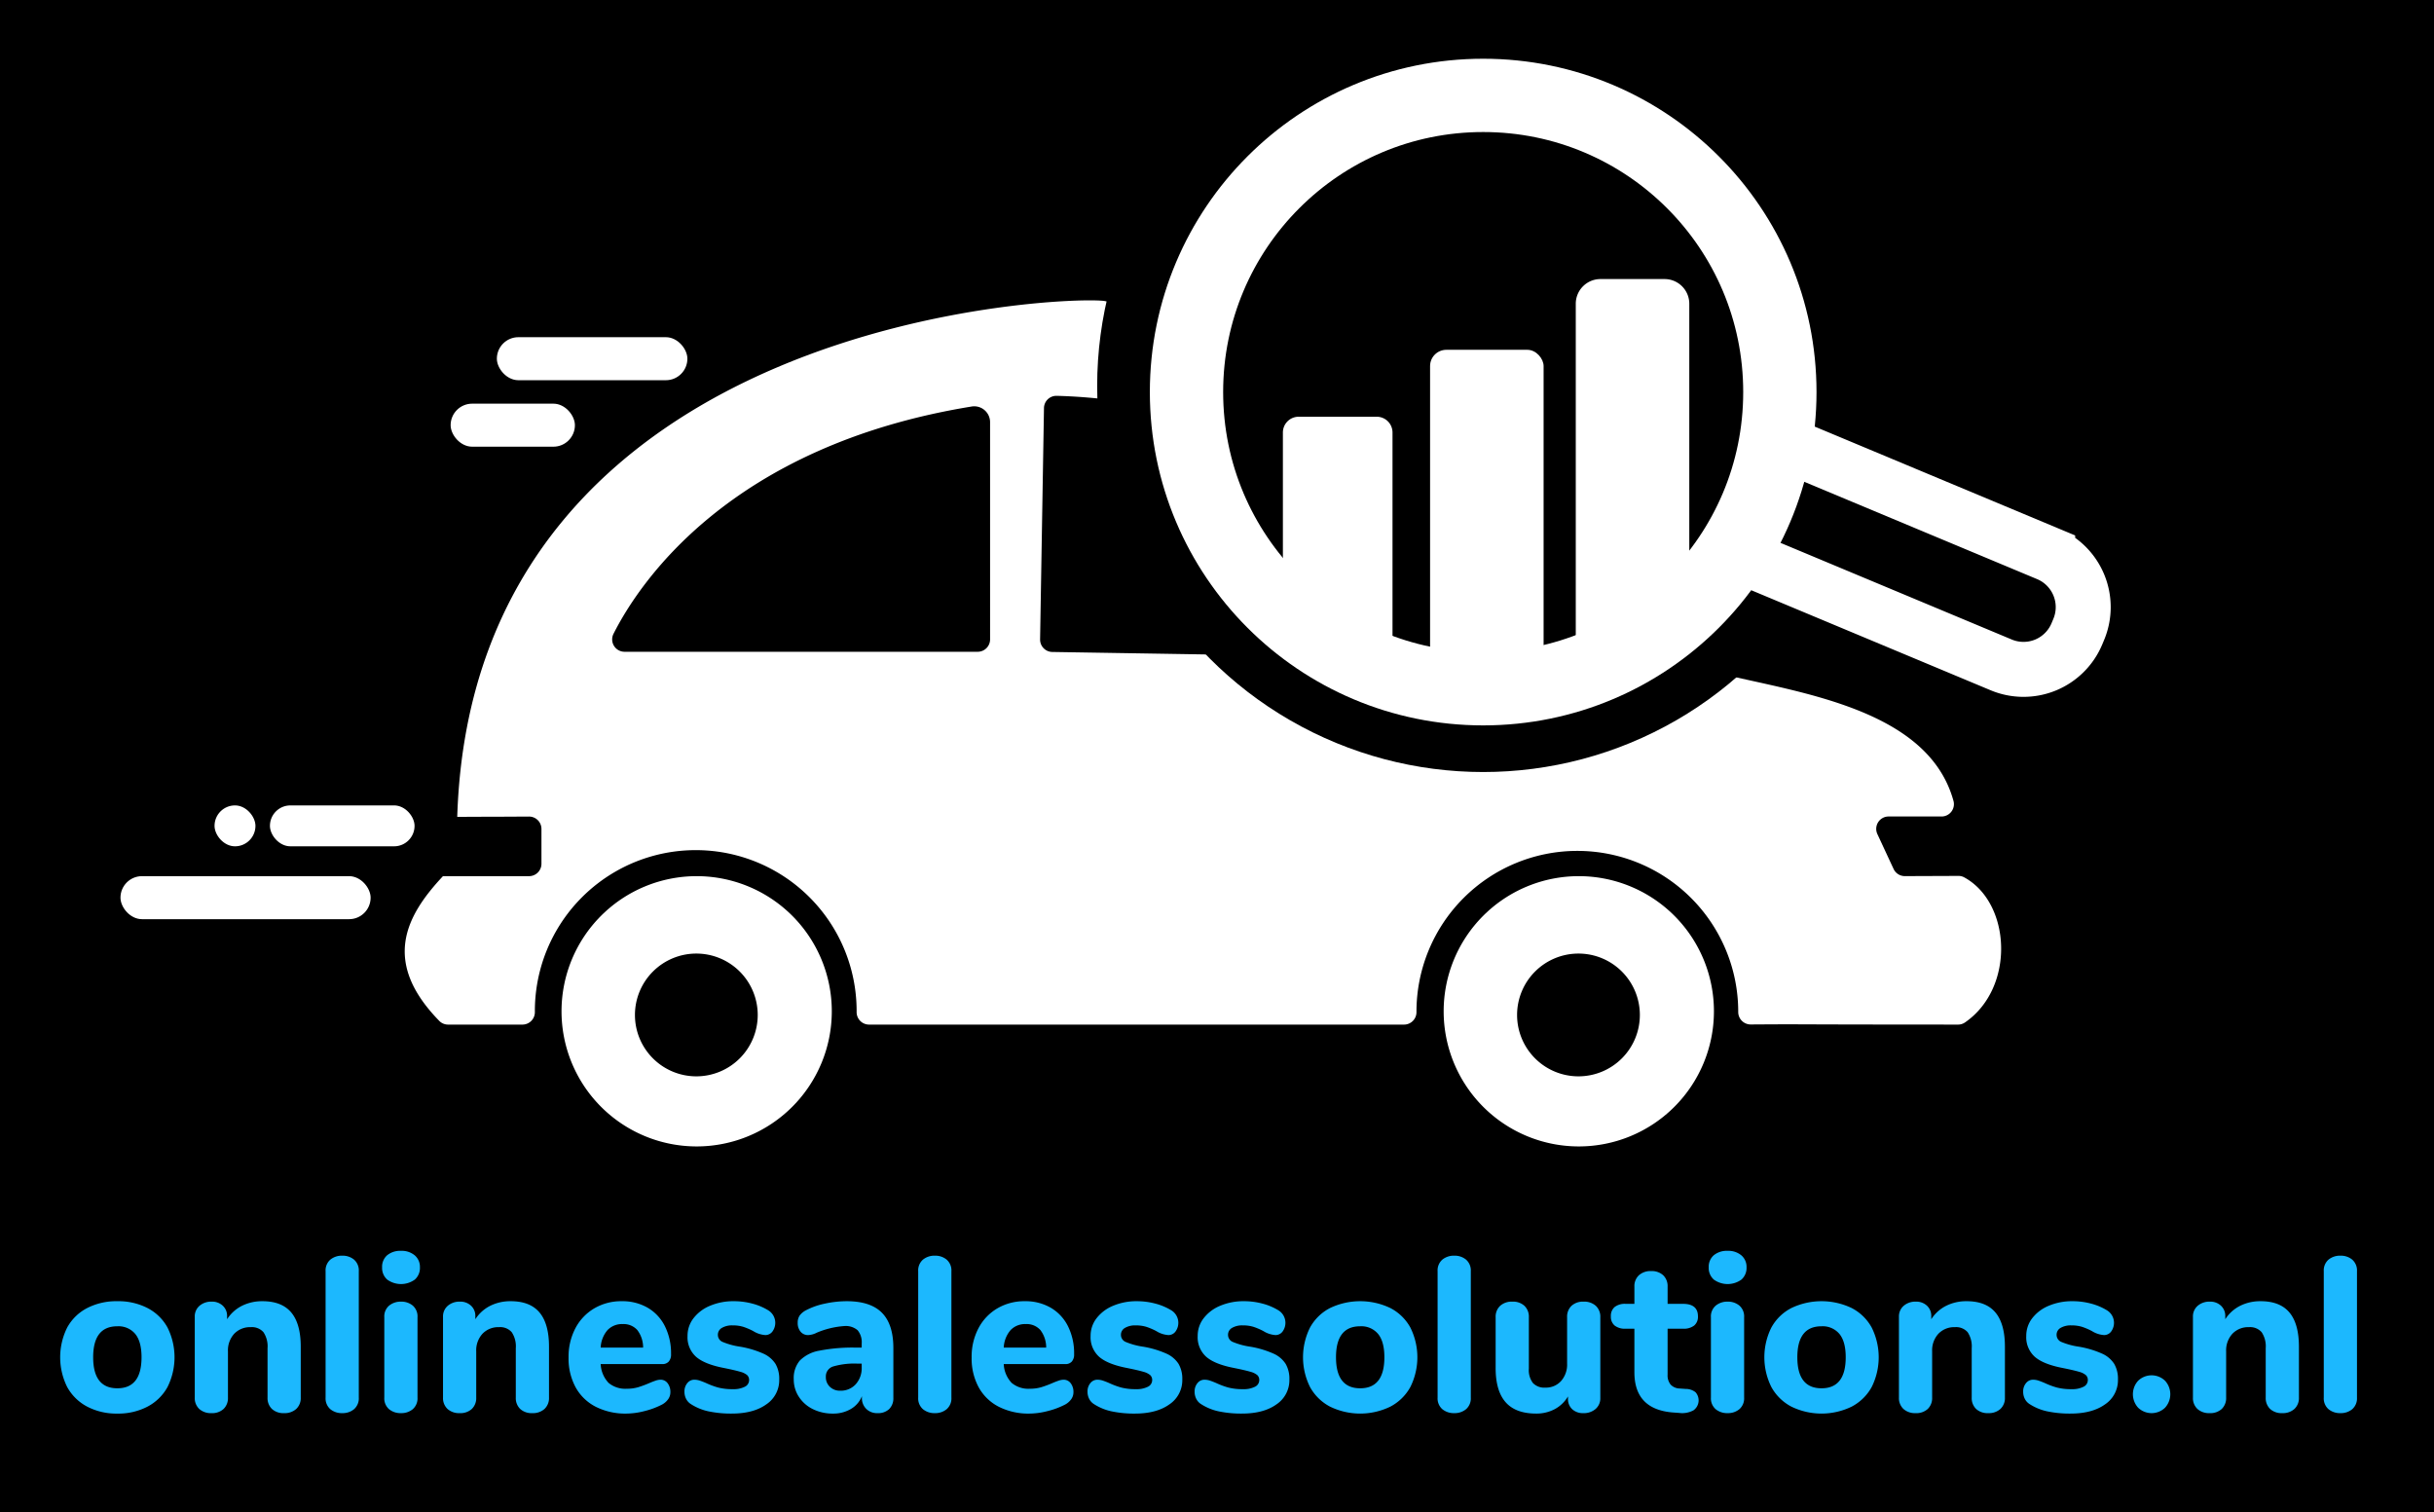 <svg xmlns="http://www.w3.org/2000/svg" viewBox="0 0 664.13 412.665"><rect width="664.13" height="412.665"/><path d="M185.697,239.064a36.872,36.872,0,1,0,36.872,36.872A36.871,36.871,0,0,0,185.697,239.064Zm-.088,54.622a16.75,16.75,0,1,1,16.749-16.75A16.75,16.75,0,0,1,185.61,293.685Z" transform="translate(4.391)" style="fill:#fff"/><path d="M525.36,222.784a3.371,3.371,0,0,0,3.276-4.224c-10.027-36.49-79.135-29.162-83.321-44.911-23.238-87.445-137.468-91.17-147.159-91.329a3.93,3.93,0,0,1-.882-.134c-6.986-1.721-172.548,2.748-176.906,140.699l0,0c21.684-.096,2.784.009,19.574-.083a3.385,3.385,0,0,1,3.405,3.379v9.503a3.379,3.379,0,0,1-3.379,3.379h-23.491c-10.189,10.869-16.775,23.373-.991,39.515a3.34,3.34,0,0,0,2.39.989l20.298,0a3.395,3.395,0,0,0,3.378-3.433l-0-.066a43.896,43.896,0,1,1,87.791,0l-0.0.066a3.395,3.395,0,0,0,3.378,3.433H378.723a3.395,3.395,0,0,0,3.378-3.434l-0-.066a43.896,43.896,0,1,1,87.792,0l0,.035a3.401,3.401,0,0,0,3.405,3.431c18.341-.112,4.26.02,56.557.032a3.298,3.298,0,0,0,1.858-.548c13.844-9.465,12.657-32.706-.203-39.65a3.238,3.238,0,0,0-1.554-.369c-1.36.005-4.977.019-14.589.056a3.388,3.388,0,0,1-3.084-1.955l-4.422-9.514a3.379,3.379,0,0,1,3.064-4.803Zm-262.981-44.945H166.026a3.375,3.375,0,0,1-3.026-4.884c6.819-13.536,31.426-51.246,97.743-62.037a4.33,4.33,0,0,1,5.014,4.409l.002,59.133A3.379,3.379,0,0,1,262.38,177.839Zm17.025-3.381,1.061-63.129a3.377,3.377,0,0,1,3.458-3.322c16.403.383,87.803,5.614,118.687,66.781a3.388,3.388,0,0,1-3.063,4.925c-119.036-1.802-6.746-.051-116.811-1.82A3.386,3.386,0,0,1,279.405,174.458Z" transform="translate(4.391)" style="fill:#fff"/><path d="M426.392,239.064a36.872,36.872,0,1,0,36.872,36.872A36.871,36.871,0,0,0,426.392,239.064Zm-.088,54.622a16.75,16.75,0,1,1,16.749-16.75A16.75,16.75,0,0,1,426.304,293.685Z" transform="translate(4.391)" style="fill:#fff"/><circle cx="404.694" cy="105.326" r="105.326"/><circle cx="404.694" cy="106.977" r="80.951" style="stroke:#fff;stroke-miterlimit:10;stroke-width:20px"/><path d="M476.255,137.638h74.179A15.782,15.782,0,0,1,566.215,153.42v1.306A15.782,15.782,0,0,1,550.433,170.508H475.609a4.16,4.16,0,0,1-4.16-4.16V142.444a4.805,4.805,0,0,1,4.805-4.805Z" transform="translate(103.933 -188.156) rotate(22.682)" style="fill:none;stroke:#fff;stroke-miterlimit:10;stroke-width:15px"/><rect x="32.873" y="239.064" width="68.253" height="11.739" rx="5.87" style="fill:#fff"/><rect x="73.652" y="219.757" width="39.463" height="11.166" rx="5.583" style="fill:#fff"/><rect x="135.572" y="92.005" width="51.985" height="11.739" rx="5.87" style="fill:#fff"/><rect x="122.957" y="110.143" width="33.911" height="11.739" rx="5.87" style="fill:#fff"/><rect x="58.537" y="219.757" width="11.166" height="11.166" rx="5.583" style="fill:#fff"/><path d="M354.346,113.708h21.307a4.301,4.301,0,0,1,4.301,4.301v61.506a4.301,4.301,0,0,1-4.301,4.301H362.731a12.687,12.687,0,0,1-12.687-12.687V118.01A4.301,4.301,0,0,1,354.346,113.708Z" style="fill:#fff"/><rect x="390.206" y="95.447" width="30.975" height="97.019" rx="4.435" style="fill:#fff"/><path d="M436.696,76.143h17.497a6.739,6.739,0,0,1,6.739,6.739v81.317a17.64,17.64,0,0,1-17.64,17.64h-6.596a6.739,6.739,0,0,1-6.739-6.739v-92.218A6.739,6.739,0,0,1,436.696,76.143Z" style="fill:#fff"/><path d="M19.409,383.811a13.244,13.244,0,0,1-5.46-5.34,18.173,18.173,0,0,1,0-16.26,13.063,13.063,0,0,1,5.46-5.31,17.419,17.419,0,0,1,8.22-1.86,17.419,17.419,0,0,1,8.22,1.86,13.068,13.068,0,0,1,5.46,5.31,18.169,18.169,0,0,1,0,16.26,13.25,13.25,0,0,1-5.46,5.34,17.187,17.187,0,0,1-8.22,1.891A17.186,17.186,0,0,1,19.409,383.811Zm14.82-13.47q0-4.26-1.71-6.36a5.945,5.945,0,0,0-4.89-2.1q-6.601,0-6.6,8.46,0,8.459,6.6,8.46Q34.228,378.801,34.229,370.341Z" transform="translate(4.391)" style="fill:#1cb8fe"/><path d="M75.089,358.131q2.58,3.091,2.58,9.33v13.86a4.048,4.048,0,0,1-1.23,3.12,4.708,4.708,0,0,1-3.33,1.14,4.596,4.596,0,0,1-3.3-1.14,4.096,4.096,0,0,1-1.2-3.12V367.881A6.978,6.978,0,0,0,67.499,363.502a4.165,4.165,0,0,0-3.45-1.38,5.956,5.956,0,0,0-4.53,1.8,6.682,6.682,0,0,0-1.71,4.8v12.601a4.1,4.1,0,0,1-1.2,3.12,4.598,4.598,0,0,1-3.3,1.14,4.705,4.705,0,0,1-3.33-1.14,4.045,4.045,0,0,1-1.23-3.12V359.301a3.81,3.81,0,0,1,1.29-3,4.847,4.847,0,0,1,3.33-1.14A4.225,4.225,0,0,1,56.399,356.271a3.756,3.756,0,0,1,1.17,2.851v.84a10.322,10.322,0,0,1,4.05-3.66,12.248,12.248,0,0,1,5.61-1.26Q72.508,355.042,75.089,358.131Z" transform="translate(4.391)" style="fill:#1cb8fe"/><path d="M85.738,384.502a3.908,3.908,0,0,1-1.29-3.18V346.881a3.909,3.909,0,0,1,1.29-3.18,4.917,4.917,0,0,1,3.27-1.08,4.829,4.829,0,0,1,3.21,1.08,3.912,3.912,0,0,1,1.29,3.18v34.44a3.911,3.911,0,0,1-1.29,3.18,4.834,4.834,0,0,1-3.21,1.08A4.922,4.922,0,0,1,85.738,384.502Z" transform="translate(4.391)" style="fill:#1cb8fe"/><path d="M101.248,349.131a4.233,4.233,0,0,1-1.38-3.33,4.144,4.144,0,0,1,1.38-3.3,5.567,5.567,0,0,1,3.78-1.2,5.506,5.506,0,0,1,3.75,1.23,4.127,4.127,0,0,1,1.41,3.27,4.235,4.235,0,0,1-1.38,3.33,6.421,6.421,0,0,1-7.56,0Zm.51,35.37a3.908,3.908,0,0,1-1.29-3.18V359.421a3.869,3.869,0,0,1,1.32-3.18,4.944,4.944,0,0,1,3.24-1.08,4.829,4.829,0,0,1,3.21,1.08,3.912,3.912,0,0,1,1.29,3.18v21.9a3.911,3.911,0,0,1-1.29,3.18,4.834,4.834,0,0,1-3.21,1.08A4.922,4.922,0,0,1,101.758,384.502Z" transform="translate(4.391)" style="fill:#1cb8fe"/><path d="M142.828,358.131q2.58,3.091,2.58,9.33v13.86a4.048,4.048,0,0,1-1.23,3.12,4.708,4.708,0,0,1-3.33,1.14,4.596,4.596,0,0,1-3.3-1.14,4.096,4.096,0,0,1-1.2-3.12V367.881a6.978,6.978,0,0,0-1.11-4.38,4.165,4.165,0,0,0-3.45-1.38,5.956,5.956,0,0,0-4.53,1.8,6.682,6.682,0,0,0-1.71,4.8v12.601a4.1,4.1,0,0,1-1.2,3.12,4.598,4.598,0,0,1-3.3,1.14,4.705,4.705,0,0,1-3.33-1.14,4.045,4.045,0,0,1-1.23-3.12V359.301a3.81,3.81,0,0,1,1.29-3,4.847,4.847,0,0,1,3.33-1.14,4.225,4.225,0,0,1,3.03,1.109,3.756,3.756,0,0,1,1.17,2.851v.84a10.322,10.322,0,0,1,4.05-3.66,12.248,12.248,0,0,1,5.61-1.26Q140.247,355.042,142.828,358.131Z" transform="translate(4.391)" style="fill:#1cb8fe"/><path d="M177.777,377.421a3.88,3.88,0,0,1,.75,2.46,3.265,3.265,0,0,1-.6,1.89,4.847,4.847,0,0,1-1.68,1.471,21.46,21.46,0,0,1-4.74,1.77,20.223,20.223,0,0,1-4.98.69,17.866,17.866,0,0,1-8.37-1.86,13.01,13.01,0,0,1-5.49-5.31,16.449,16.449,0,0,1-1.92-8.13,16.668,16.668,0,0,1,1.86-7.98,13.631,13.631,0,0,1,5.16-5.43,14.461,14.461,0,0,1,7.5-1.95,13.735,13.735,0,0,1,7.05,1.77,12.093,12.093,0,0,1,4.71,5.04,16.536,16.536,0,0,1,1.68,7.65,2.881,2.881,0,0,1-.63,2.01,2.274,2.274,0,0,1-1.77.69h-16.8a7.993,7.993,0,0,0,2.16,5.13,7.123,7.123,0,0,0,4.98,1.59,10.705,10.705,0,0,0,3.12-.42,30.193,30.193,0,0,0,3.06-1.14q.839-.36,1.62-.631a4.291,4.291,0,0,1,1.38-.27A2.362,2.362,0,0,1,177.777,377.421Zm-16.41-14.49a7.825,7.825,0,0,0-1.86,4.771h11.58a7.833,7.833,0,0,0-1.59-4.8,5.008,5.008,0,0,0-3.99-1.62A5.43,5.43,0,0,0,161.367,362.931Z" transform="translate(4.391)" style="fill:#1cb8fe"/><path d="M188.966,385.101a14.353,14.353,0,0,1-4.74-1.92,3.661,3.661,0,0,1-1.38-1.439,4.26,4.26,0,0,1-.48-2.04,3.473,3.473,0,0,1,.78-2.311,2.414,2.414,0,0,1,1.92-.93,4.753,4.753,0,0,1,1.56.27q.779.271,1.62.631a21.522,21.522,0,0,0,3.3,1.229,15.274,15.274,0,0,0,4.02.45,6.706,6.706,0,0,0,3.27-.66,2.004,2.004,0,0,0,1.17-1.8,1.831,1.831,0,0,0-.51-1.351,4.709,4.709,0,0,0-1.89-.93q-1.381-.419-4.38-1.02-5.341-1.02-7.68-3.061a7.16,7.16,0,0,1-2.34-5.7,7.798,7.798,0,0,1,1.65-4.859,10.97,10.97,0,0,1,4.53-3.391,16.357,16.357,0,0,1,6.48-1.229,19.397,19.397,0,0,1,5.04.66,16.126,16.126,0,0,1,4.38,1.859,4.01,4.01,0,0,1,1.08,5.761,2.389,2.389,0,0,1-1.92.96,7.028,7.028,0,0,1-3.3-1.08,17.61,17.61,0,0,0-2.73-1.17,9.68,9.68,0,0,0-2.91-.391,5.42,5.42,0,0,0-2.94.69,2.138,2.138,0,0,0-1.08,1.89,2.077,2.077,0,0,0,1.26,1.92,19.626,19.626,0,0,0,4.86,1.32,26.314,26.314,0,0,1,6.3,1.89,7.619,7.619,0,0,1,3.3,2.79,8.103,8.103,0,0,1,1.02,4.261,7.928,7.928,0,0,1-3.51,6.779q-3.51,2.521-9.39,2.521A29.656,29.656,0,0,1,188.966,385.101Z" transform="translate(4.391)" style="fill:#1cb8fe"/><path d="M236.247,358.192q3.119,3.149,3.12,9.63v13.56a4.113,4.113,0,0,1-1.14,3.09,4.362,4.362,0,0,1-3.18,1.11,4.176,4.176,0,0,1-3.09-1.17,4.101,4.101,0,0,1-1.17-3.03v-.42a7.068,7.068,0,0,1-3,3.48,9.382,9.382,0,0,1-4.92,1.26,12.099,12.099,0,0,1-5.43-1.2,9.505,9.505,0,0,1-3.84-3.36,8.588,8.588,0,0,1-1.41-4.8,7.41,7.41,0,0,1,1.65-5.1,9.865,9.865,0,0,1,5.31-2.7,46.92,46.92,0,0,1,10.02-.84h1.56v-1.08a5.107,5.107,0,0,0-1.11-3.66,5.004,5.004,0,0,0-3.69-1.14,23.578,23.578,0,0,0-7.44,1.8,5.656,5.656,0,0,1-2.34.66,2.595,2.595,0,0,1-2.1-.931,3.65,3.65,0,0,1-.78-2.43,3.4,3.4,0,0,1,.54-1.979,4.992,4.992,0,0,1,1.74-1.44,19.444,19.444,0,0,1,5.13-1.8,28.025,28.025,0,0,1,5.97-.66Q233.127,355.042,236.247,358.192Zm-7.14,19.5a6.535,6.535,0,0,0,1.62-4.591v-1.02h-1.02a20.508,20.508,0,0,0-6.81.78,2.821,2.821,0,0,0-1.95,2.819,3.584,3.584,0,0,0,1.11,2.73,3.898,3.898,0,0,0,2.79,1.05A5.503,5.503,0,0,0,229.107,377.692Z" transform="translate(4.391)" style="fill:#1cb8fe"/><path d="M247.436,384.502a3.908,3.908,0,0,1-1.29-3.18V346.881a3.909,3.909,0,0,1,1.29-3.18,4.917,4.917,0,0,1,3.27-1.08,4.829,4.829,0,0,1,3.21,1.08,3.912,3.912,0,0,1,1.29,3.18v34.44a3.911,3.911,0,0,1-1.29,3.18,4.834,4.834,0,0,1-3.21,1.08A4.922,4.922,0,0,1,247.436,384.502Z" transform="translate(4.391)" style="fill:#1cb8fe"/><path d="M287.756,377.421a3.88,3.88,0,0,1,.75,2.46,3.265,3.265,0,0,1-.6,1.89,4.847,4.847,0,0,1-1.68,1.471,21.46,21.46,0,0,1-4.74,1.77,20.223,20.223,0,0,1-4.98.69,17.866,17.866,0,0,1-8.37-1.86,13.01,13.01,0,0,1-5.49-5.31,16.449,16.449,0,0,1-1.92-8.13,16.668,16.668,0,0,1,1.86-7.98,13.631,13.631,0,0,1,5.16-5.43,14.461,14.461,0,0,1,7.5-1.95,13.735,13.735,0,0,1,7.05,1.77,12.093,12.093,0,0,1,4.71,5.04,16.536,16.536,0,0,1,1.68,7.65,2.881,2.881,0,0,1-.63,2.01,2.274,2.274,0,0,1-1.77.69H269.486a7.992,7.992,0,0,0,2.16,5.13,7.123,7.123,0,0,0,4.98,1.59,10.705,10.705,0,0,0,3.12-.42,30.192,30.192,0,0,0,3.06-1.14q.839-.36,1.62-.631a4.291,4.291,0,0,1,1.38-.27A2.362,2.362,0,0,1,287.756,377.421Zm-16.41-14.49a7.825,7.825,0,0,0-1.86,4.771H281.066a7.833,7.833,0,0,0-1.59-4.8,5.008,5.008,0,0,0-3.99-1.62A5.43,5.43,0,0,0,271.346,362.931Z" transform="translate(4.391)" style="fill:#1cb8fe"/><path d="M298.945,385.101a14.351,14.351,0,0,1-4.74-1.92,3.662,3.662,0,0,1-1.38-1.439,4.26,4.26,0,0,1-.48-2.04,3.473,3.473,0,0,1,.78-2.311,2.414,2.414,0,0,1,1.92-.93,4.753,4.753,0,0,1,1.56.27q.779.271,1.62.631a21.57,21.57,0,0,0,3.301,1.229,15.267,15.267,0,0,0,4.02.45,6.711,6.711,0,0,0,3.271-.66,2.006,2.006,0,0,0,1.17-1.8,1.829,1.829,0,0,0-.511-1.351,4.703,4.703,0,0,0-1.89-.93q-1.381-.419-4.38-1.02-5.341-1.02-7.68-3.061A7.16,7.16,0,0,1,293.185,364.521a7.798,7.798,0,0,1,1.65-4.859,10.97,10.97,0,0,1,4.53-3.391,16.358,16.358,0,0,1,6.479-1.229,19.394,19.394,0,0,1,5.04.66,16.12,16.12,0,0,1,4.38,1.859,4.009,4.009,0,0,1,1.08,5.761,2.386,2.386,0,0,1-1.92.96,7.028,7.028,0,0,1-3.3-1.08,17.586,17.586,0,0,0-2.729-1.17,9.683,9.683,0,0,0-2.91-.391,5.42,5.42,0,0,0-2.94.69,2.138,2.138,0,0,0-1.08,1.89,2.077,2.077,0,0,0,1.26,1.92,19.638,19.638,0,0,0,4.86,1.32,26.302,26.302,0,0,1,6.3,1.89,7.613,7.613,0,0,1,3.3,2.79,8.103,8.103,0,0,1,1.021,4.261,7.929,7.929,0,0,1-3.51,6.779q-3.51,2.521-9.391,2.521A29.643,29.643,0,0,1,298.945,385.101Z" transform="translate(4.391)" style="fill:#1cb8fe"/><path d="M328.165,385.101a14.357,14.357,0,0,1-4.74-1.92,3.665,3.665,0,0,1-1.38-1.439,4.266,4.266,0,0,1-.48-2.04,3.474,3.474,0,0,1,.78-2.311,2.415,2.415,0,0,1,1.92-.93,4.758,4.758,0,0,1,1.561.27q.778.271,1.619.631a21.546,21.546,0,0,0,3.3,1.229,15.267,15.267,0,0,0,4.02.45,6.711,6.711,0,0,0,3.271-.66,2.006,2.006,0,0,0,1.17-1.8,1.829,1.829,0,0,0-.511-1.351,4.703,4.703,0,0,0-1.89-.93q-1.381-.419-4.38-1.02-5.341-1.02-7.679-3.061a7.159,7.159,0,0,1-2.341-5.7,7.798,7.798,0,0,1,1.65-4.859,10.975,10.975,0,0,1,4.53-3.391,16.358,16.358,0,0,1,6.479-1.229,19.394,19.394,0,0,1,5.04.66,16.12,16.12,0,0,1,4.38,1.859,4.009,4.009,0,0,1,1.08,5.761,2.386,2.386,0,0,1-1.92.96,7.028,7.028,0,0,1-3.3-1.08,17.586,17.586,0,0,0-2.729-1.17,9.683,9.683,0,0,0-2.91-.391,5.42,5.42,0,0,0-2.94.69,2.138,2.138,0,0,0-1.08,1.89,2.077,2.077,0,0,0,1.26,1.92,19.638,19.638,0,0,0,4.86,1.32,26.302,26.302,0,0,1,6.3,1.89,7.613,7.613,0,0,1,3.3,2.79,8.103,8.103,0,0,1,1.021,4.261,7.929,7.929,0,0,1-3.51,6.779q-3.51,2.521-9.391,2.521A29.643,29.643,0,0,1,328.165,385.101Z" transform="translate(4.391)" style="fill:#1cb8fe"/><path d="M358.525,383.811a13.241,13.241,0,0,1-5.46-5.34,18.173,18.173,0,0,1,0-16.26,13.06,13.06,0,0,1,5.46-5.31,19.091,19.091,0,0,1,16.44,0,13.077,13.077,0,0,1,5.46,5.31,18.173,18.173,0,0,1,0,16.26,13.258,13.258,0,0,1-5.46,5.34,18.816,18.816,0,0,1-16.44,0Zm14.82-13.47q0-4.26-1.71-6.36a5.948,5.948,0,0,0-4.891-2.1q-6.601,0-6.6,8.46,0,8.459,6.6,8.46Q373.345,378.801,373.345,370.341Z" transform="translate(4.391)" style="fill:#1cb8fe"/><path d="M389.154,384.502a3.909,3.909,0,0,1-1.289-3.18V346.881a3.91,3.91,0,0,1,1.289-3.18,4.918,4.918,0,0,1,3.271-1.08,4.829,4.829,0,0,1,3.21,1.08,3.914,3.914,0,0,1,1.29,3.18v34.44a3.912,3.912,0,0,1-1.29,3.18,4.834,4.834,0,0,1-3.21,1.08A4.923,4.923,0,0,1,389.154,384.502Z" transform="translate(4.391)" style="fill:#1cb8fe"/><path d="M431.035,356.301a4.049,4.049,0,0,1,1.23,3.12v22.021a3.812,3.812,0,0,1-1.29,3,4.847,4.847,0,0,1-3.33,1.14,4.267,4.267,0,0,1-3.061-1.08,3.78,3.78,0,0,1-1.14-2.88V381.021a9.318,9.318,0,0,1-3.63,3.48,10.607,10.607,0,0,1-5.07,1.2q-5.58,0-8.31-3.09-2.732-3.091-2.73-9.33V359.421a4.045,4.045,0,0,1,1.23-3.12,4.708,4.708,0,0,1,3.33-1.14,4.603,4.603,0,0,1,3.3,1.14,4.1,4.1,0,0,1,1.2,3.12v14.04a5.784,5.784,0,0,0,1.109,3.9,4.286,4.286,0,0,0,3.391,1.26,5.554,5.554,0,0,0,4.29-1.8,6.743,6.743,0,0,0,1.649-4.74V359.421a4.096,4.096,0,0,1,1.2-3.12,4.6,4.6,0,0,1,3.3-1.14A4.713,4.713,0,0,1,431.035,356.301Z" transform="translate(4.391)" style="fill:#1cb8fe"/><path d="M458.244,379.881a3.34,3.34,0,0,1-.54,4.92,6.408,6.408,0,0,1-3.96.72l-1.68-.119q-10.501-.841-10.5-10.98V362.542h-2.4a4.51,4.51,0,0,1-3-.87,3.092,3.092,0,0,1-1.02-2.49,3.167,3.167,0,0,1,1.02-2.55,4.516,4.516,0,0,1,3-.87h2.4v-4.68a4.045,4.045,0,0,1,1.23-3.12,4.705,4.705,0,0,1,3.33-1.14,4.599,4.599,0,0,1,3.3,1.14,4.1,4.1,0,0,1,1.2,3.12v4.68h4.2q4.08,0,4.08,3.42a3.093,3.093,0,0,1-1.021,2.49,4.617,4.617,0,0,1-3.06.87h-4.2v12.54a3.942,3.942,0,0,0,.84,2.729,3.512,3.512,0,0,0,2.46,1.051l1.681.119A4.229,4.229,0,0,1,458.244,379.881Z" transform="translate(4.391)" style="fill:#1cb8fe"/><path d="M463.223,349.131a4.235,4.235,0,0,1-1.38-3.33,4.146,4.146,0,0,1,1.38-3.3,5.567,5.567,0,0,1,3.78-1.2,5.507,5.507,0,0,1,3.75,1.23,4.127,4.127,0,0,1,1.41,3.27,4.238,4.238,0,0,1-1.38,3.33,6.422,6.422,0,0,1-7.561,0Zm.51,35.37a3.909,3.909,0,0,1-1.289-3.18V359.421a3.869,3.869,0,0,1,1.319-3.18,4.946,4.946,0,0,1,3.24-1.08,4.829,4.829,0,0,1,3.21,1.08,3.914,3.914,0,0,1,1.29,3.18v21.9a3.912,3.912,0,0,1-1.29,3.18,4.834,4.834,0,0,1-3.21,1.08A4.923,4.923,0,0,1,463.733,384.502Z" transform="translate(4.391)" style="fill:#1cb8fe"/><path d="M484.403,383.811a13.241,13.241,0,0,1-5.46-5.34,18.173,18.173,0,0,1,0-16.26,13.06,13.06,0,0,1,5.46-5.31,19.091,19.091,0,0,1,16.44,0,13.077,13.077,0,0,1,5.46,5.31,18.173,18.173,0,0,1,0,16.26,13.258,13.258,0,0,1-5.46,5.34,18.816,18.816,0,0,1-16.44,0Zm14.82-13.47q0-4.26-1.71-6.36a5.948,5.948,0,0,0-4.891-2.1q-6.601,0-6.6,8.46,0,8.459,6.6,8.46Q499.223,378.801,499.223,370.341Z" transform="translate(4.391)" style="fill:#1cb8fe"/><path d="M540.083,358.131q2.578,3.091,2.58,9.33v13.86a4.049,4.049,0,0,1-1.23,3.12,4.709,4.709,0,0,1-3.33,1.14,4.596,4.596,0,0,1-3.3-1.14,4.096,4.096,0,0,1-1.2-3.12V367.881a6.981,6.981,0,0,0-1.109-4.38,4.166,4.166,0,0,0-3.45-1.38,5.955,5.955,0,0,0-4.53,1.8,6.684,6.684,0,0,0-1.71,4.8v12.601a4.1,4.1,0,0,1-1.2,3.12,4.599,4.599,0,0,1-3.3,1.14,4.705,4.705,0,0,1-3.33-1.14,4.045,4.045,0,0,1-1.229-3.12V359.301a3.811,3.811,0,0,1,1.289-3,4.848,4.848,0,0,1,3.33-1.14,4.226,4.226,0,0,1,3.03,1.109,3.756,3.756,0,0,1,1.17,2.851v.84a10.324,10.324,0,0,1,4.05-3.66,12.253,12.253,0,0,1,5.61-1.26Q537.502,355.042,540.083,358.131Z" transform="translate(4.391)" style="fill:#1cb8fe"/><path d="M554.243,385.101a14.355,14.355,0,0,1-4.74-1.92,3.665,3.665,0,0,1-1.38-1.439,4.266,4.266,0,0,1-.48-2.04,3.474,3.474,0,0,1,.78-2.311,2.415,2.415,0,0,1,1.92-.93,4.758,4.758,0,0,1,1.561.27q.778.271,1.619.631a21.57,21.57,0,0,0,3.301,1.229,15.267,15.267,0,0,0,4.02.45,6.711,6.711,0,0,0,3.271-.66,2.006,2.006,0,0,0,1.17-1.8,1.829,1.829,0,0,0-.511-1.351,4.703,4.703,0,0,0-1.89-.93q-1.381-.419-4.38-1.02-5.341-1.02-7.68-3.061a7.159,7.159,0,0,1-2.341-5.7,7.798,7.798,0,0,1,1.65-4.859,10.973,10.973,0,0,1,4.53-3.391,16.358,16.358,0,0,1,6.479-1.229,19.394,19.394,0,0,1,5.04.66,16.119,16.119,0,0,1,4.38,1.859,4.009,4.009,0,0,1,1.08,5.761,2.386,2.386,0,0,1-1.92.96,7.028,7.028,0,0,1-3.3-1.08,17.586,17.586,0,0,0-2.729-1.17,9.683,9.683,0,0,0-2.91-.391,5.42,5.42,0,0,0-2.94.69,2.138,2.138,0,0,0-1.08,1.89,2.077,2.077,0,0,0,1.26,1.92,19.638,19.638,0,0,0,4.86,1.32,26.302,26.302,0,0,1,6.3,1.89,7.613,7.613,0,0,1,3.3,2.79,8.103,8.103,0,0,1,1.021,4.261,7.929,7.929,0,0,1-3.51,6.779q-3.51,2.521-9.391,2.521A29.643,29.643,0,0,1,554.243,385.101Z" transform="translate(4.391)" style="fill:#1cb8fe"/><path d="M579.023,384.112a5.45,5.45,0,0,1,0-7.381,5.292,5.292,0,0,1,7.32,0,5.448,5.448,0,0,1,0,7.381,5.292,5.292,0,0,1-7.32,0Z" transform="translate(4.391)" style="fill:#1cb8fe"/><path d="M620.303,358.131q2.578,3.091,2.58,9.33v13.86a4.049,4.049,0,0,1-1.23,3.12,4.709,4.709,0,0,1-3.33,1.14,4.596,4.596,0,0,1-3.3-1.14,4.096,4.096,0,0,1-1.2-3.12V367.881a6.981,6.981,0,0,0-1.109-4.38,4.166,4.166,0,0,0-3.45-1.38,5.955,5.955,0,0,0-4.53,1.8,6.684,6.684,0,0,0-1.71,4.8v12.601a4.1,4.1,0,0,1-1.2,3.12,4.599,4.599,0,0,1-3.3,1.14,4.705,4.705,0,0,1-3.33-1.14,4.045,4.045,0,0,1-1.229-3.12V359.301a3.811,3.811,0,0,1,1.289-3,4.848,4.848,0,0,1,3.33-1.14,4.226,4.226,0,0,1,3.03,1.109,3.756,3.756,0,0,1,1.17,2.851v.84a10.324,10.324,0,0,1,4.05-3.66,12.253,12.253,0,0,1,5.61-1.26Q617.722,355.042,620.303,358.131Z" transform="translate(4.391)" style="fill:#1cb8fe"/><path d="M630.952,384.502a3.909,3.909,0,0,1-1.289-3.18V346.881a3.91,3.91,0,0,1,1.289-3.18,4.918,4.918,0,0,1,3.271-1.08,4.829,4.829,0,0,1,3.21,1.08,3.914,3.914,0,0,1,1.29,3.18v34.44a3.912,3.912,0,0,1-1.29,3.18,4.834,4.834,0,0,1-3.21,1.08A4.923,4.923,0,0,1,630.952,384.502Z" transform="translate(4.391)" style="fill:#1cb8fe"/></svg>